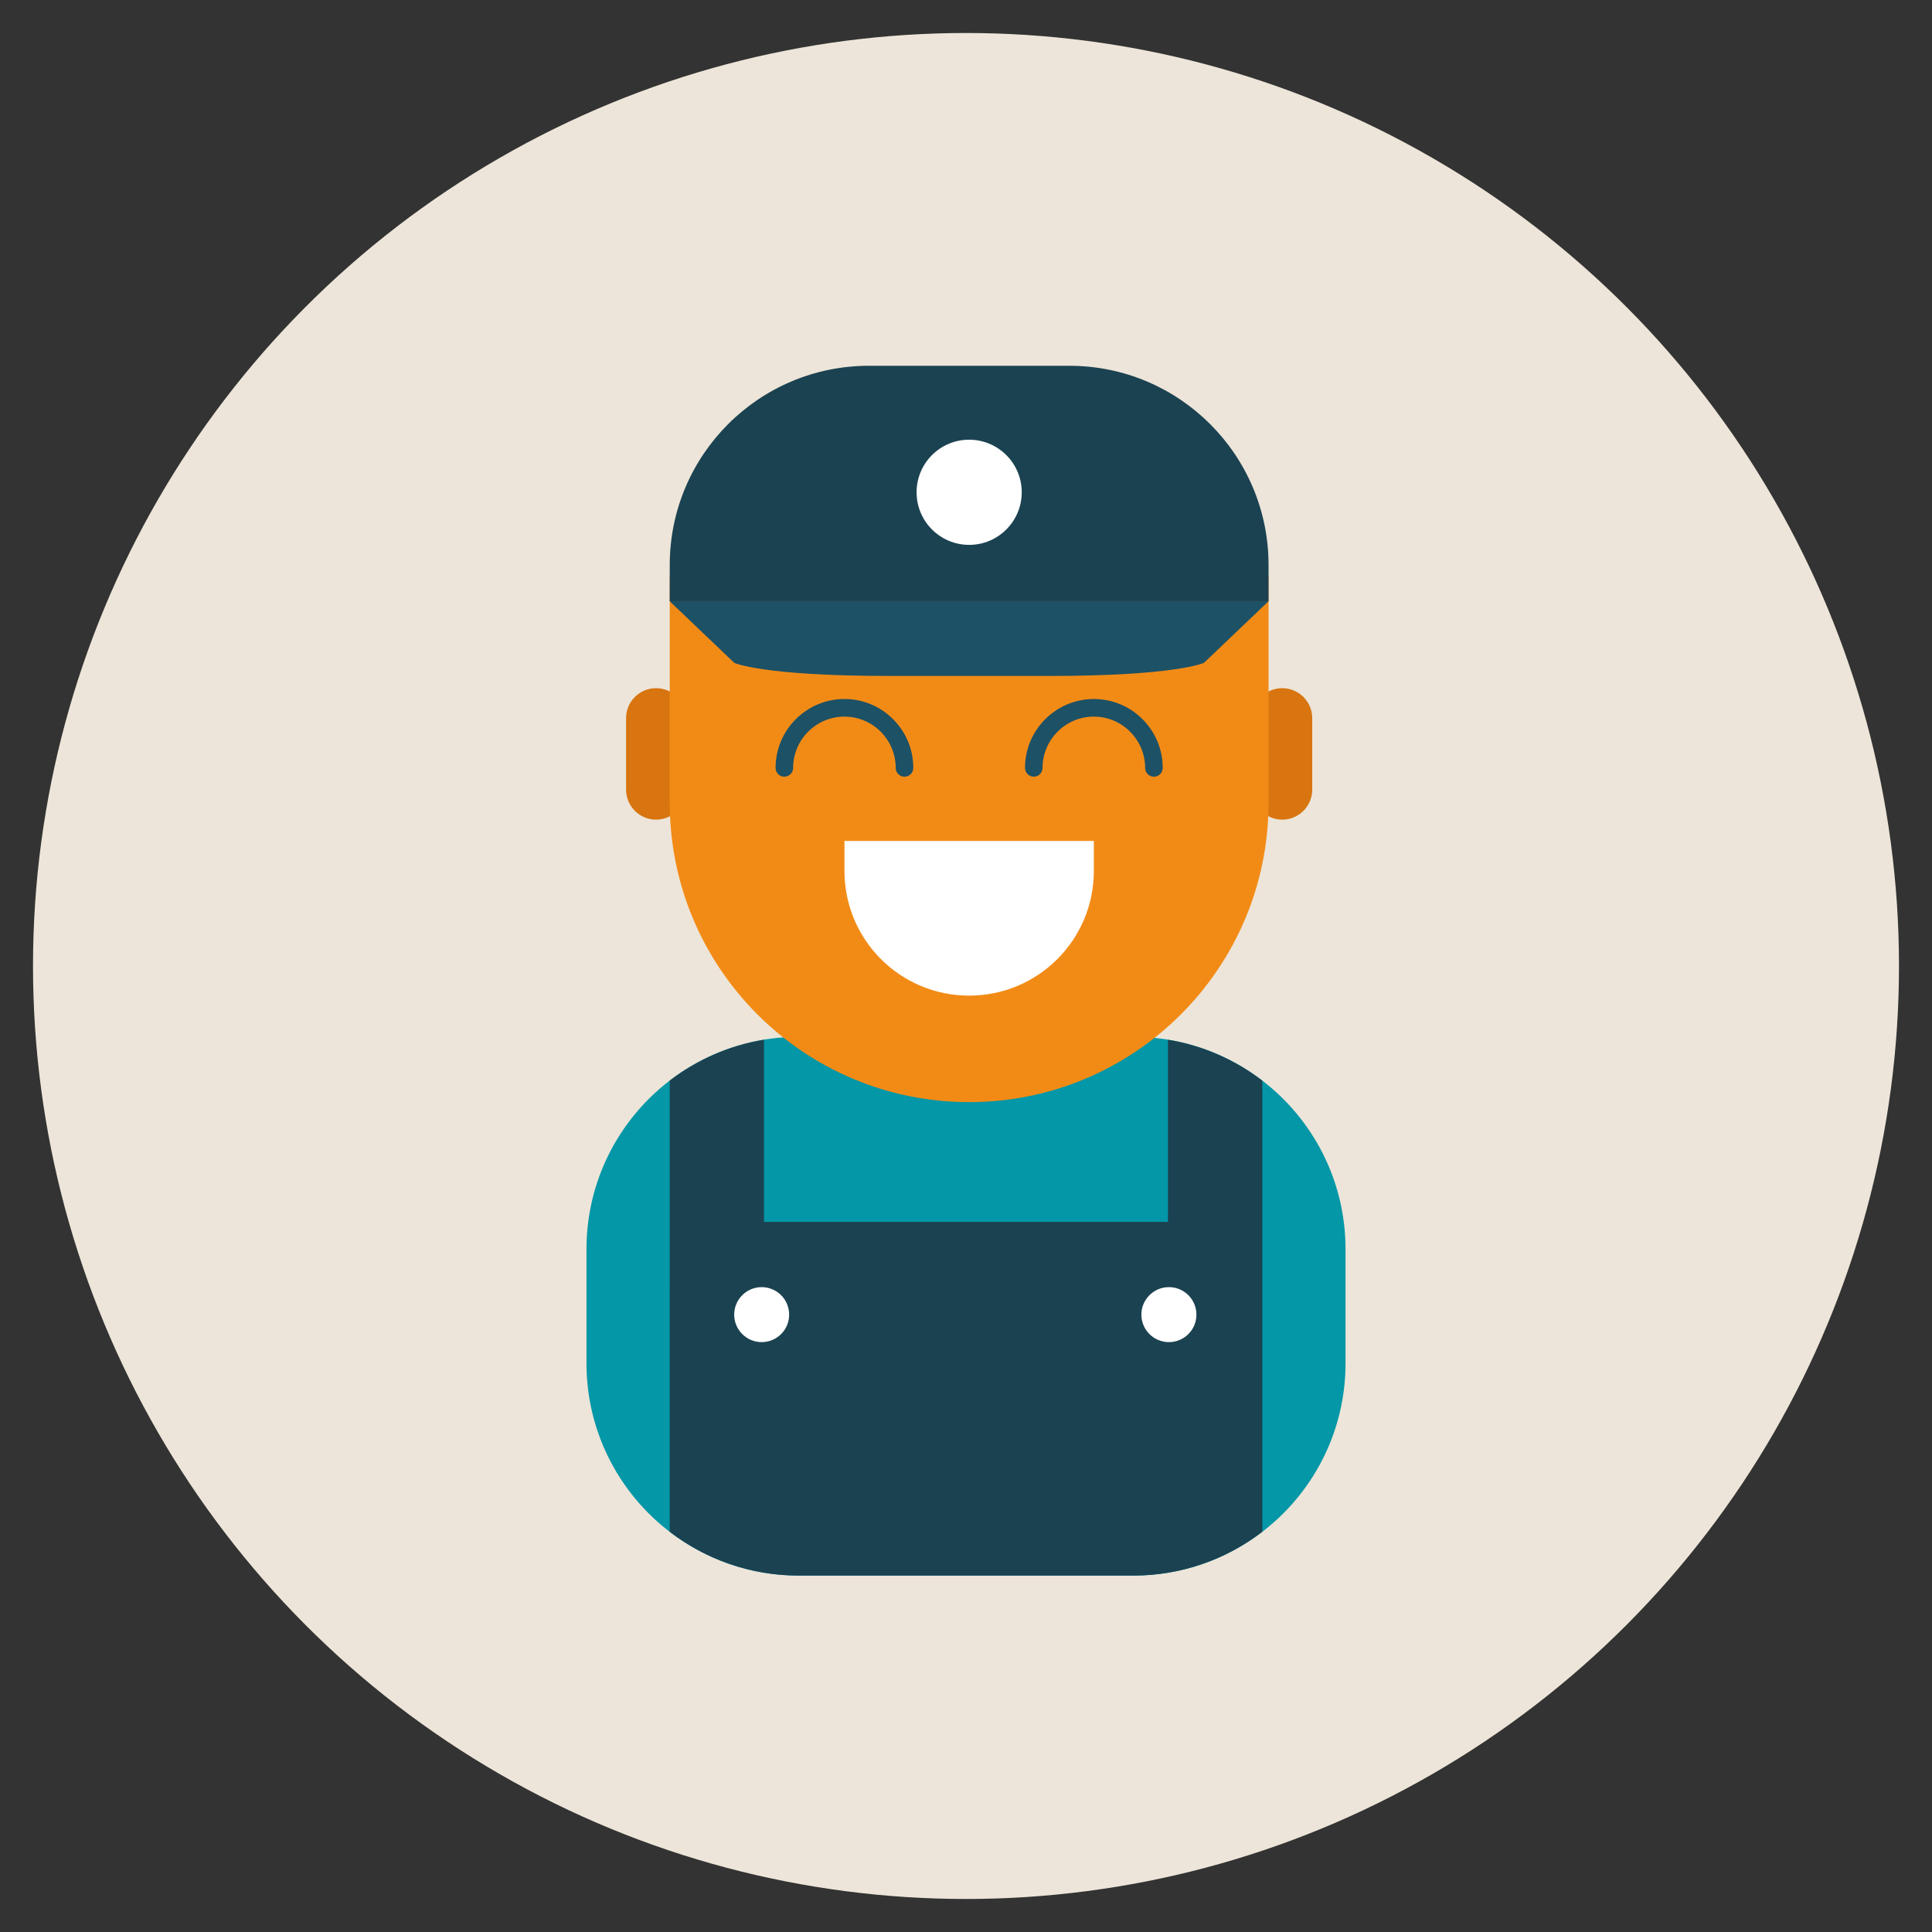 <svg enable-background="new 0 0 200 200" height="200" viewBox="0 0 200 200" width="200" xmlns="http://www.w3.org/2000/svg"><rect x="0" y="0" width="200" height="200" fill="#333333" stroke="none"/><circle cx="100" cy="99.999" fill="#ede5d9" r="96.583"/><path d="m139.289 141.117c0 12.145-9.844 21.987-21.982 21.987h-34.613c-12.145 0-21.982-9.843-21.982-21.987v-11.797c0-12.144 9.838-21.99 21.982-21.99h34.613c12.139 0 21.982 9.847 21.982 21.99z" fill="#0497a7"/><path d="m64.811 81.74c0 1.714 1.387 3.11 3.106 3.11 1.715 0 3.103-1.395 3.103-3.11v-7.394c0-1.712-1.389-3.107-3.103-3.107-1.719 0-3.106 1.395-3.106 3.107z" fill="#d87510"/><path d="m129.631 81.74c0 1.714 1.389 3.11 3.106 3.11 1.713 0 3.106-1.395 3.106-3.11v-7.394c0-1.712-1.393-3.107-3.106-3.107-1.717 0-3.106 1.395-3.106 3.107z" fill="#d87510"/><path d="m69.332 59.705v23.397c0 17.116 13.875 30.989 30.992 30.989 17.119 0 30.996-13.873 30.996-30.989v-23.397z" fill="#f28b16"/><path d="m87.42 87.054v3.107c0 7.13 5.771 12.905 12.904 12.905s12.912-5.775 12.912-12.905v-3.107z" fill="#fff"/><path d="m93.631 80.404c-.5 0-.908-.406-.908-.911 0-2.926-2.383-5.309-5.303-5.309-2.934 0-5.314 2.383-5.314 5.309 0 .504-.412.911-.916.911-.496 0-.902-.406-.902-.911 0-3.932 3.197-7.133 7.133-7.133 3.928 0 7.123 3.201 7.123 7.133 0 .504-.408.911-.912.911z" fill="#1d5166"/><path d="m119.451 80.404c-.5 0-.908-.406-.908-.911 0-2.926-2.383-5.309-5.307-5.309-2.926 0-5.312 2.383-5.312 5.309 0 .504-.408.911-.902.911-.504 0-.914-.406-.914-.911 0-3.932 3.201-7.133 7.129-7.133 3.932 0 7.127 3.201 7.127 7.133-0.0.504-.408.911-.912.911z" fill="#1d5166"/><path d="m131.32 58.488c0-11.386-9.234-20.623-20.629-20.623h-5.877-8.982-5.881c-11.385 0-20.619 9.237-20.619 20.623l-.006 3.749h61.994" fill="#1b4251"/><path d="m69.326 158.567c3.705 2.846 8.338 4.537 13.367 4.537h34.613c5.031 0 9.662-1.691 13.367-4.537v-46.698s-.006 0-.006-.005c-.699-.532-1.426-1.029-2.186-1.477-.008-.005-.012-.005-.016-.009-.363-.213-.729-.414-1.103-.606-.033-.021-.072-.039-.109-.058-.375-.19-.756-.371-1.141-.542-.006 0-.006-.002-.014-.004-.815-.355-1.656-.669-2.522-.922-.01-.002-.014-.002-.019-.004-.408-.127-.826-.231-1.246-.33-.037-.008-.072-.019-.105-.025-.426-.096-.863-.185-1.301-.253v18.858h-17.127-7.553-17.137v-18.858c-.438.068-.871.157-1.299.253-.033.006-.066.018-.1.025-.428.099-.848.203-1.256.33-.004.002-.01.002-.018.004-.857.253-1.703.566-2.519.922 0 .002-.012.004-.012.004-.389.171-.769.352-1.147.542-.033.019-.07.036-.109.058-.369.192-.74.394-1.092.606-.01.004-.019.004-.025.009-.756.447-1.488.944-2.182 1.477v.005z" fill="#1b4251"/><g fill="#fff"><path d="m81.693 136.091c0 1.573-1.272 2.845-2.846 2.845-1.565 0-2.844-1.272-2.844-2.845 0-1.574 1.279-2.847 2.844-2.847 1.574 0 2.846 1.272 2.846 2.847z"/><path d="m123.853 136.091c0 1.573-1.273 2.845-2.844 2.845-1.578 0-2.853-1.272-2.853-2.845 0-1.574 1.275-2.847 2.853-2.847 1.57 0 2.844 1.272 2.844 2.847z"/><path d="m105.769 50.96c0 3.008-2.439 5.445-5.445 5.445-3.004 0-5.439-2.437-5.439-5.445 0-3.005 2.436-5.442 5.439-5.442 3.006 0 5.445 2.437 5.445 5.442z"/></g><path d="m69.326 62.237 6.678 6.377s2.844 1.36 16.047 1.36h16.539c13.199 0 16.049-1.36 16.049-1.36l6.682-6.377" fill="#1d5166"/></svg>